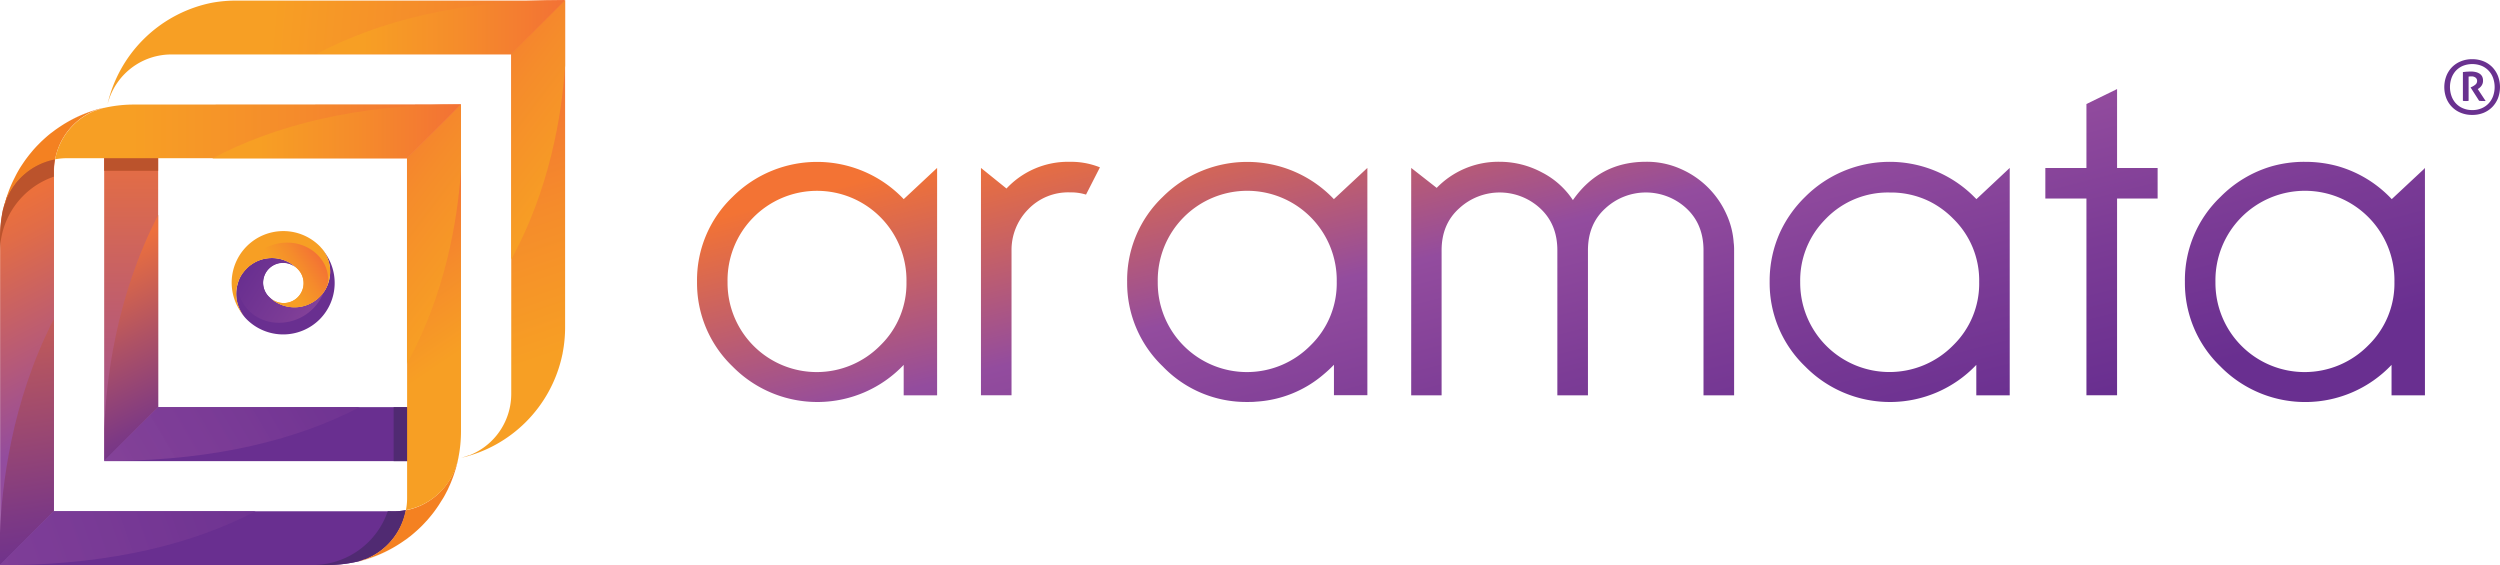 <svg id="Layer_1" data-name="Layer 1" xmlns="http://www.w3.org/2000/svg" xmlns:xlink="http://www.w3.org/1999/xlink" viewBox="0 0 789.05 178.42"><defs><style>.cls-1{fill:url(#linear-gradient);}.cls-2{fill:url(#linear-gradient-2);}.cls-3{fill:url(#linear-gradient-3);}.cls-4{fill:url(#linear-gradient-4);}.cls-5{fill:#bb532c;}.cls-6{fill:#692f90;}.cls-7{fill:#502a72;}.cls-8{fill:url(#linear-gradient-5);}.cls-9{fill:url(#linear-gradient-6);}.cls-10{fill:url(#linear-gradient-7);}.cls-11{fill:#f48121;}.cls-12{fill:#f79f24;}.cls-13{fill:url(#linear-gradient-8);}.cls-14{fill:url(#linear-gradient-9);}.cls-15{fill:url(#linear-gradient-10);}.cls-16{fill:url(#linear-gradient-11);}.cls-17{fill:url(#linear-gradient-12);}.cls-18{fill:url(#linear-gradient-13);}.cls-19{fill:url(#linear-gradient-14);}.cls-20{fill:url(#linear-gradient-15);}.cls-21{fill:url(#linear-gradient-16);}.cls-22{fill:url(#linear-gradient-17);}.cls-23{fill:url(#linear-gradient-18);}.cls-24{fill:url(#linear-gradient-19);}.cls-25{fill:url(#linear-gradient-20);}.cls-26{fill:#69318f;}.cls-27{fill:url(#linear-gradient-21);}.cls-28{fill:url(#linear-gradient-22);}.cls-29{fill:url(#linear-gradient-23);}.cls-30{fill:url(#linear-gradient-24);}.cls-31{fill:url(#linear-gradient-25);}.cls-32{fill:url(#linear-gradient-26);}.cls-33{fill:url(#linear-gradient-27);}</style><linearGradient id="linear-gradient" x1="-21.5" y1="54.71" x2="20.71" y2="138.09" gradientUnits="userSpaceOnUse"><stop offset="0.13" stop-color="#f37334"/><stop offset="0.32" stop-color="#e16c47"/><stop offset="0.71" stop-color="#b4597a"/><stop offset="0.97" stop-color="#934c9e"/></linearGradient><linearGradient id="linear-gradient-2" x1="41.4" y1="-2.46" x2="41.4" y2="153.22" gradientUnits="userSpaceOnUse"><stop offset="0.19" stop-color="#f37334"/><stop offset="0.37" stop-color="#e16c47"/><stop offset="0.73" stop-color="#b4597a"/><stop offset="0.97" stop-color="#934c9e"/></linearGradient><linearGradient id="linear-gradient-3" x1="17.71" y1="202.01" x2="-2.44" y2="65.11" gradientUnits="userSpaceOnUse"><stop offset="0.13" stop-color="#692f90"/><stop offset="0.29" stop-color="#7d3984"/><stop offset="0.61" stop-color="#af5264"/><stop offset="0.97" stop-color="#ed703d"/></linearGradient><linearGradient id="linear-gradient-4" x1="63.33" y1="151.17" x2="28.24" y2="79.95" xlink:href="#linear-gradient-3"/><linearGradient id="linear-gradient-5" x1="16.83" y1="40.68" x2="16.83" y2="41.79" xlink:href="#linear-gradient"/><linearGradient id="linear-gradient-6" x1="25.99" y1="32.47" x2="25.99" y2="38.82" xlink:href="#linear-gradient"/><linearGradient id="linear-gradient-7" x1="54.87" y1="11.79" x2="213.82" y2="26.38" gradientUnits="userSpaceOnUse"><stop offset="0.19" stop-color="#f79f24"/><stop offset="0.5" stop-color="#f58c2b"/><stop offset="0.82" stop-color="#f37334"/></linearGradient><linearGradient id="linear-gradient-8" x1="17.4" y1="41.63" x2="145.5" y2="41.63" gradientUnits="userSpaceOnUse"><stop offset="0.19" stop-color="#f79f24"/><stop offset="0.58" stop-color="#f58c2b"/><stop offset="0.97" stop-color="#f37334"/></linearGradient><linearGradient id="linear-gradient-9" x1="124.82" y1="178.46" x2="112.78" y2="169.34" xlink:href="#linear-gradient-8"/><linearGradient id="linear-gradient-10" x1="129" y1="170.13" x2="128.28" y2="169.59" xlink:href="#linear-gradient-8"/><linearGradient id="linear-gradient-11" x1="152.56" y1="120.18" x2="117.99" y2="69.28" xlink:href="#linear-gradient-8"/><linearGradient id="linear-gradient-12" x1="182.2" y1="131.91" x2="146.24" y2="26.12" xlink:href="#linear-gradient-8"/><linearGradient id="linear-gradient-13" x1="71.82" y1="82.45" x2="113.97" y2="108.84" gradientUnits="userSpaceOnUse"><stop offset="0.13" stop-color="#692f90"/><stop offset="0.51" stop-color="#7c3c96"/><stop offset="0.87" stop-color="#934c9e"/></linearGradient><linearGradient id="linear-gradient-14" x1="81.35" y1="93.29" x2="100.9" y2="80.39" gradientUnits="userSpaceOnUse"><stop offset="0.41" stop-color="#f79f24"/><stop offset="0.69" stop-color="#f58c2b"/><stop offset="0.97" stop-color="#f37334"/></linearGradient><linearGradient id="linear-gradient-15" x1="130.67" y1="133.15" x2="-103.51" y2="215.84" gradientUnits="userSpaceOnUse"><stop offset="0.13" stop-color="#692f90"/><stop offset="0.68" stop-color="#87449a" stop-opacity="0.93"/><stop offset="0.87" stop-color="#934c9e" stop-opacity="0.9"/></linearGradient><linearGradient id="linear-gradient-16" x1="143.3" y1="92.23" x2="-18.26" y2="187.43" xlink:href="#linear-gradient-15"/><linearGradient id="linear-gradient-17" x1="163.58" y1="94.02" x2="100.15" y2="45.99" xlink:href="#linear-gradient-8"/><linearGradient id="linear-gradient-18" x1="67.03" y1="41.46" x2="145.5" y2="41.46" xlink:href="#linear-gradient-8"/><linearGradient id="linear-gradient-19" x1="196.45" y1="61.09" x2="133.03" y2="13.06" xlink:href="#linear-gradient-8"/><linearGradient id="linear-gradient-20" x1="99.91" y1="8.52" x2="178.37" y2="8.52" xlink:href="#linear-gradient-8"/><linearGradient id="linear-gradient-21" x1="319.14" y1="313.85" x2="254.79" y2="61.4" gradientUnits="userSpaceOnUse"><stop offset="0.38" stop-color="#692f90"/><stop offset="0.56" stop-color="#7c3c96"/><stop offset="0.74" stop-color="#934c9e"/><stop offset="1" stop-color="#f37334"/></linearGradient><linearGradient id="linear-gradient-22" x1="381.69" y1="297.92" x2="317.34" y2="45.47" xlink:href="#linear-gradient-21"/><linearGradient id="linear-gradient-23" x1="446.63" y1="281.35" x2="382.28" y2="28.9" xlink:href="#linear-gradient-21"/><linearGradient id="linear-gradient-24" x1="536.73" y1="258.37" x2="472.39" y2="5.95" xlink:href="#linear-gradient-21"/><linearGradient id="linear-gradient-25" x1="637.05" y1="232.81" x2="572.7" y2="-19.64" xlink:href="#linear-gradient-21"/><linearGradient id="linear-gradient-26" x1="702.21" y1="216.19" x2="637.87" y2="-36.23" xlink:href="#linear-gradient-21"/><linearGradient id="linear-gradient-27" x1="760.1" y1="201.44" x2="695.75" y2="-51" xlink:href="#linear-gradient-21"/></defs><path class="cls-1" d="M17.39,50.33h0a20.71,20.71,0,0,0-.35,3.82V161.37l-17,17V75.18A43.4,43.4,0,0,1,.8,67c0-.16.07-.33.11-.51S1,66,1.05,65.8l.09-.34a1.21,1.21,0,0,0,.05-.18c.15-.48.3-.9.42-1.25a1.06,1.06,0,0,1,.06-.19c0-.12.09-.23.11-.32s0,0,0,0l.06-.16,0-.12s0,0,0-.05v0A20.8,20.8,0,0,1,17.39,50.33Z"/><polygon class="cls-2" points="49.92 42.77 49.92 128.5 32.88 145.54 32.88 42.77 49.92 42.77"/><path class="cls-3" d="M17,100.71v60.66l-17,17H0V168.2C.53,153.94,3.49,126.89,17,100.71Z"/><path class="cls-4" d="M49.93,67.83v60.66l-17,17v0h0V135.32C33.41,121.06,36.37,94,49.93,67.83Z"/><path class="cls-5" d="M17,53.88a20.14,20.14,0,0,1,.37-3.83h0A20.77,20.77,0,0,0,1.91,62.84v0s0,0,0,.06l0,.12-.06.16,0,0a2.33,2.33,0,0,1-.1.32.52.52,0,0,0-.07.2c-.11.3-.23.65-.36,1.06-.07.23-.13.47-.18.7S1,66,.9,66.22a4.8,4.8,0,0,0-.09.5A41.74,41.74,0,0,0,0,74.91v4.63A25.14,25.14,0,0,1,17,55.76Z"/><rect class="cls-5" x="32.87" y="41.97" width="17.04" height="11.94"/><path class="cls-6" d="M124.27,161.37a20,20,0,0,0,3.82-.36v0A20.71,20.71,0,0,1,115.3,176.5h0s0,0-.06,0l-.12,0-.16.07h0l-.32.11a.77.77,0,0,1-.2.07l-1.06.36c-.23.07-.48.12-.7.18l-.7.14-.5.1a42.6,42.6,0,0,1-8.19.81H0l17.05-17Z"/><polygon class="cls-6" points="135.66 128.5 135.66 145.54 32.88 145.54 49.92 128.5 135.66 128.5"/><path class="cls-7" d="M124.27,161.37a20,20,0,0,0,3.82-.36v0A20.71,20.71,0,0,1,115.3,176.5h0s0,0-.06,0l-.12,0-.16.07h0l-.32.11a.77.77,0,0,1-.2.07l-1.06.36c-.23.07-.48.12-.7.18l-.7.14-.5.1a42.52,42.52,0,0,1-8.19.81H98.61a25.14,25.14,0,0,0,23.78-17Z"/><rect class="cls-7" x="124.24" y="128.5" width="11.94" height="17.04"/><path class="cls-8" d="M17.05,41.27l.44-.33-1.33,1C16.46,41.71,16.75,41.49,17.05,41.27Z"/><path class="cls-9" d="M32.88,34l-.7.21A41.87,41.87,0,0,0,19.1,39.85,41.61,41.61,0,0,1,32.88,34Z"/><path class="cls-6" d="M144.47,145.54c-.25,1.09-.54,2.17-.88,3.22.27-.88.53-1.78.73-2.7a.42.42,0,0,0,.05-.17C144.4,145.78,144.43,145.66,144.47,145.54Z"/><path class="cls-10" d="M33.92,32.93c.2-.72.4-1.32.56-1.77,0-.07.05-.14.07-.2s.08-.22.11-.32v0l.06-.17a.73.73,0,0,1,.05-.12s0,0,0,0,0,0,0,0a20.74,20.74,0,0,1,15.45-12.8,20.35,20.35,0,0,1,3.85-.36H161.34l17-17H75.15A42.51,42.51,0,0,0,67,.85l-.51.1-.69.15A42.36,42.36,0,0,0,33.92,32.93Z"/><path class="cls-11" d="M32.18,34.16c-.42.13-.78.25-1.07.36a.54.54,0,0,0-.19.07l-.34.11h0a.46.46,0,0,0-.16.07.33.33,0,0,0-.13,0H30.2A20.8,20.8,0,0,0,17.4,50.3v0h0A20.8,20.8,0,0,0,1.93,63.13v0s0,0,0,.05l0,.12-.06.16s0,0,0,0-.07.2-.11.32a1.06,1.06,0,0,0-.06.19c-.12.35-.27.77-.42,1.25.24-1.07.54-2.12.87-3.16.19-.61.41-1.2.62-1.79a38.44,38.44,0,0,1,1.81-4.09c.16-.33.32-.65.5-1,.29-.57.62-1.13.94-1.69s.77-1.23,1.17-1.83.82-1.2,1.25-1.77.76-1,1.15-1.47.71-.86,1.07-1.28c.11-.11.21-.23.31-.34.35-.39.7-.76,1.08-1.14s.86-.88,1.31-1.29c0,0,0,0,0,0,.45-.42.89-.82,1.36-1.23s.92-.78,1.39-1.15l.12-.08,1.33-1a1.43,1.43,0,0,0,.22-.15c.46-.32.91-.63,1.39-.94A41.87,41.87,0,0,1,32.18,34.16Z"/><path class="cls-12" d="M1,65.81q.42-1.87,1-3.69c-.33,1-.63,2.09-.87,3.16a1.21,1.21,0,0,1-.05.18C1.11,65.57,1.07,65.69,1,65.81Z"/><path class="cls-13" d="M145.5,32.93l-17,17H21.24a21,21,0,0,0-3.84.35v0A20.8,20.8,0,0,1,30.2,34.84h.08a.33.33,0,0,1,.13,0,.46.46,0,0,1,.16-.07h0l.34-.11a.54.54,0,0,1,.19-.07c.29-.11.65-.23,1.07-.36.23-.07.47-.12.7-.18l.69-.15.51-.1a42.52,42.52,0,0,1,8.19-.8Z"/><path class="cls-11" d="M144.32,146.06c-.2.92-.46,1.82-.73,2.7-.05.17-.11.33-.16.49-.19.6-.39,1.19-.62,1.77s-.44,1.17-.7,1.75c0,0,0,.08-.05.13-.21.45-.41.89-.61,1.34-.13.29-.28.59-.43.87s-.32.63-.49.94c-.3.58-.63,1.15-1,1.71s-.76,1.24-1.16,1.83-.82,1.2-1.25,1.78-.76,1-1.15,1.47-.71.86-1.08,1.28a1.9,1.9,0,0,1-.31.33c-.35.39-.71.77-1.07,1.15s-.86.87-1.31,1.29c0,0,0,0,0,0-.44.42-.9.82-1.36,1.22s-.91.78-1.38,1.16a.28.28,0,0,1-.12.08l-1.34,1a1.53,1.53,0,0,1-.21.14c-.46.33-.92.64-1.39.95a41.87,41.87,0,0,1-13.08,5.69l1.06-.36a.77.77,0,0,0,.2-.07l.32-.11h0l.16-.07.12,0s0,0,.06,0h0a20.71,20.71,0,0,0,12.79-15.45v0h0a20.77,20.77,0,0,0,15.46-12.79v0s0,0,0-.05a.73.73,0,0,0,.05-.12l.06-.17,0,0a2.07,2.07,0,0,1,.1-.33.52.52,0,0,0,.07-.2C144,147,144.17,146.55,144.32,146.06Z"/><path class="cls-14" d="M113.33,177.19a41.87,41.87,0,0,0,13.08-5.69,41.59,41.59,0,0,1-13.78,5.89C112.88,177.33,113.11,177.26,113.33,177.19Z"/><path class="cls-15" d="M128,170.41l1.34-1c-.3.26-.6.47-.89.7Z"/><path class="cls-16" d="M145.5,32.93V136.17a42.41,42.41,0,0,1-.8,8.18c0,.17-.06.34-.1.5s-.09.47-.15.7,0,.23-.08.34a.42.42,0,0,1-.05.17c-.15.49-.3.91-.42,1.24a.52.52,0,0,1-.07.2,2.07,2.07,0,0,0-.1.33l0,0-.06.17a.73.73,0,0,1-.05.12s0,0,0,.05v0A20.77,20.77,0,0,1,128.12,161h0a19.23,19.23,0,0,0,.37-3.81V50Z"/><path class="cls-17" d="M145.5,144.52c.72-.21,1.32-.41,1.77-.57l.2-.06.32-.12h0l.16-.06.12,0,.05,0h0A20.76,20.76,0,0,0,161,128.17a21.2,21.2,0,0,0,.36-3.85V17.1l17-17V103.29a42.41,42.41,0,0,1-.79,8.18c0,.17-.06.34-.1.51l-.15.69a42.37,42.37,0,0,1-31.83,31.85Z"/><path class="cls-6" d="M100.91,100.77a16.29,16.29,0,0,1-23.06,0,11.3,11.3,0,0,1,4.38-18.69,10.87,10.87,0,0,1,2-.47h.07a11.24,11.24,0,0,1,9.26,3,6.29,6.29,0,0,0-8.66,9.12,11.29,11.29,0,0,0,19.24-9h0a11.21,11.21,0,0,0-2.53-6.14A16.29,16.29,0,0,1,100.91,100.77Z"/><path class="cls-18" d="M75.47,88.29a10.93,10.93,0,0,1,2.36-3.5,11.35,11.35,0,0,1,4.38-2.71,11.22,11.22,0,0,1,11.12,2.29,6.28,6.28,0,0,0-8.63,9.09,4.9,4.9,0,0,0,.46.45,11.24,11.24,0,0,0,9.26,3h.07a10.16,10.16,0,0,0,2-.48,11.23,11.23,0,0,0,4.38-2.71,11.11,11.11,0,0,0,1.42-1.75h0a15.21,15.21,0,0,1-12.24,9.77C80.68,103,73.8,95.34,75.47,88.29Z"/><path class="cls-6" d="M100.91,77.71c.26.26.5.53.73.81C101.41,78.25,101.17,78,100.91,77.71Z"/><path class="cls-12" d="M77.85,100.76c-.26-.26-.5-.53-.73-.8C77.36,100.23,77.59,100.5,77.85,100.76Z"/><path class="cls-12" d="M103.28,90.19a11.07,11.07,0,0,1-2.37,3.5,11.27,11.27,0,0,1-15.49.42A6.28,6.28,0,0,0,94.05,85a2.39,2.39,0,0,0-.22-.23l-.24-.23a11.24,11.24,0,0,0-9.26-3h-.07a10.87,10.87,0,0,0-2,.47,11.31,11.31,0,0,0-5.81,4.47,11.32,11.32,0,0,0,.7,13.43A16.21,16.21,0,0,1,74,94.49v0a16.59,16.59,0,0,1-.88-5.53A16.31,16.31,0,0,1,93,73.33h0a16.27,16.27,0,0,1,7.93,4.38,3,3,0,0,1,.34.39c.13.14.27.28.39.42A11.27,11.27,0,0,1,103.28,90.19Z"/><path class="cls-19" d="M103.28,90.19a11.07,11.07,0,0,1-2.37,3.5,11.27,11.27,0,0,1-15.49.42A6.28,6.28,0,0,0,94.05,85a2.39,2.39,0,0,0-.22-.23l-.24-.23a11.24,11.24,0,0,0-9.26-3h-.07a10.87,10.87,0,0,0-2,.47,11.31,11.31,0,0,0-5.81,4.47h0a15.23,15.23,0,0,1,12.24-9.78C98.07,75.52,105,83.14,103.28,90.19Z"/><path class="cls-20" d="M80.7,161.37c-19.51,10.11-44.79,16.64-77.54,17H0l17-17Z"/><path class="cls-21" d="M113.58,128.49c-19.51,10.11-44.79,16.64-77.53,17H32.9v0l17-17Z"/><path class="cls-22" d="M145.5,32.93V53.69c-1.09,16-5,39.16-17.05,61.13V50Z"/><path class="cls-23" d="M145.5,32.93,128.45,50H67C86.81,39.56,112.41,32.93,145.5,32.93Z"/><path class="cls-24" d="M178.37,0V20.76c-1.09,16-5,39.15-17,61.12V17Z"/><path class="cls-25" d="M178.37,0l-17,17H99.91C119.69,6.62,145.28,0,178.37,0Z"/><path class="cls-26" d="M780.26,36.27a9.26,9.26,0,0,1-3.59-.67A8.15,8.15,0,0,1,772.11,31a9.89,9.89,0,0,1,0-7,8.4,8.4,0,0,1,1.79-2.8,8.24,8.24,0,0,1,2.77-1.84,9.26,9.26,0,0,1,3.59-.68,9.48,9.48,0,0,1,3.59.66,8.21,8.21,0,0,1,2.77,1.85,8.56,8.56,0,0,1,1.79,2.8,9.92,9.92,0,0,1,0,7,8.47,8.47,0,0,1-1.79,2.78,8.36,8.36,0,0,1-2.77,1.85A9.29,9.29,0,0,1,780.26,36.27Zm0-1.53a7.34,7.34,0,0,0,3-.57,6.5,6.5,0,0,0,2.21-1.54,6.65,6.65,0,0,0,1.4-2.3,8.56,8.56,0,0,0,0-5.71,6.53,6.53,0,0,0-3.61-3.84,8.08,8.08,0,0,0-5.91,0,6.59,6.59,0,0,0-2.22,1.54,6.76,6.76,0,0,0-1.38,2.3,8.56,8.56,0,0,0,0,5.71,6.76,6.76,0,0,0,1.38,2.3,6.45,6.45,0,0,0,2.22,1.54A7.32,7.32,0,0,0,780.26,34.74Zm-2.92-12,1.2-.12c.39,0,.81-.05,1.27-.05a6.84,6.84,0,0,1,1.56.17,3.76,3.76,0,0,1,1.22.5,2.42,2.42,0,0,1,.81.87,2.75,2.75,0,0,1,.29,1.28,2.65,2.65,0,0,1-.52,1.72,3.61,3.61,0,0,1-1.14,1l2.49,3.77a4.54,4.54,0,0,1-.6,0l-.53,0a6.64,6.64,0,0,1-.93-.07l-2.7-4.22.47-.21a4.86,4.86,0,0,0,1.08-.7,1.42,1.42,0,0,0,.51-1.13,1.23,1.23,0,0,0-.5-1.06,2,2,0,0,0-1.3-.38h-.4l-.48.06v7.65a4.3,4.3,0,0,1-.87.07,5.49,5.49,0,0,1-.93-.07Z"/><path class="cls-27" d="M285.23,62.85a37.71,37.71,0,0,0-54-.72A36.32,36.32,0,0,0,220,89a36.46,36.46,0,0,0,11.22,26.67,37.53,37.53,0,0,0,54-.51v9.62h10.55V53ZM277.87,109a28.15,28.15,0,0,1-48.24-20,28.24,28.24,0,1,1,56.47,0A27.23,27.23,0,0,1,277.87,109Z"/><path class="cls-28" d="M317.68,59.51,309.61,53v71.75h9.65V79.15a18.2,18.2,0,0,1,5.18-13,17.48,17.48,0,0,1,13.24-5.43,16.13,16.13,0,0,1,5.09.7l4.39-8.6a24.45,24.45,0,0,0-9.48-1.75,26.57,26.57,0,0,0-20,8.42Z"/><path class="cls-29" d="M421,62.85a37.71,37.71,0,0,0-54-.72A36.32,36.32,0,0,0,355.75,89,36.46,36.46,0,0,0,367,115.65a36.46,36.46,0,0,0,26.69,11.22c.93,0,1.84,0,2.75-.1a36,36,0,0,0,21.37-8.65,38.81,38.81,0,0,0,3.21-3v9.62h10.55V53ZM413.65,109a28.15,28.15,0,0,1-48.24-20,28.25,28.25,0,1,1,56.49,0A27.25,27.25,0,0,1,413.65,109Z"/><path class="cls-30" d="M547.32,79v45.77h-9.66V79q0-8.25-5.42-13.26a18.82,18.82,0,0,0-25.53,0c-3.7,3.33-5.52,7.76-5.52,13.26v45.77h-9.66V79q0-8.25-5.44-13.26a18.81,18.81,0,0,0-25.52,0Q455,70.72,455,79v45.77H445.4V53l8.05,6.3a27.1,27.1,0,0,1,19.83-8.24,28.23,28.23,0,0,1,13.33,3.33,25.76,25.76,0,0,1,9.83,8.77q8.42-12.07,23-12.1a26.22,26.22,0,0,1,11.12,2.3A28.08,28.08,0,0,1,545,67.84a25.48,25.48,0,0,1,2.19,8.8C547.3,77.4,547.32,78.19,547.32,79Z"/><path class="cls-31" d="M626,60.79l-2.2,2.06c-.51-.5-1-1-1.51-1.49a37.7,37.7,0,0,0-52.54.77,37.68,37.68,0,0,0-7.84,11A37,37,0,0,0,558.54,89a36.46,36.46,0,0,0,11.22,26.67,37.53,37.53,0,0,0,54-.51v9.62h10.55V53ZM616.45,109a28.18,28.18,0,0,1-48.27-20,27.32,27.32,0,0,1,7-18.79c.39-.44.8-.87,1.23-1.3a27.27,27.27,0,0,1,20.07-8.15A27.63,27.63,0,0,1,609,63.57,28.19,28.19,0,0,1,616.45,69a27.2,27.2,0,0,1,8.22,20A27.22,27.22,0,0,1,616.45,109Z"/><polygon class="cls-32" points="680.99 53.02 680.99 62.66 668.19 62.66 668.19 124.76 658.52 124.76 658.52 62.66 645.55 62.66 645.55 53.02 658.52 53.02 658.52 32.83 668.19 28.11 668.19 53.02 680.99 53.02"/><path class="cls-33" d="M765,53.4l-10.12,9.45A37.41,37.41,0,0,0,738,52.49a38.65,38.65,0,0,0-10.5-1.41,37.56,37.56,0,0,0-11,1.55h0a37.53,37.53,0,0,0-15.66,9.5A36.32,36.32,0,0,0,689.6,89a36.46,36.46,0,0,0,11.22,26.67,37.51,37.51,0,0,0,54-.51v9.62h10.54V53ZM747.48,109a28.15,28.15,0,0,1-48.24-20,28.25,28.25,0,1,1,56.49,0A27.25,27.25,0,0,1,747.48,109Z"/></svg>